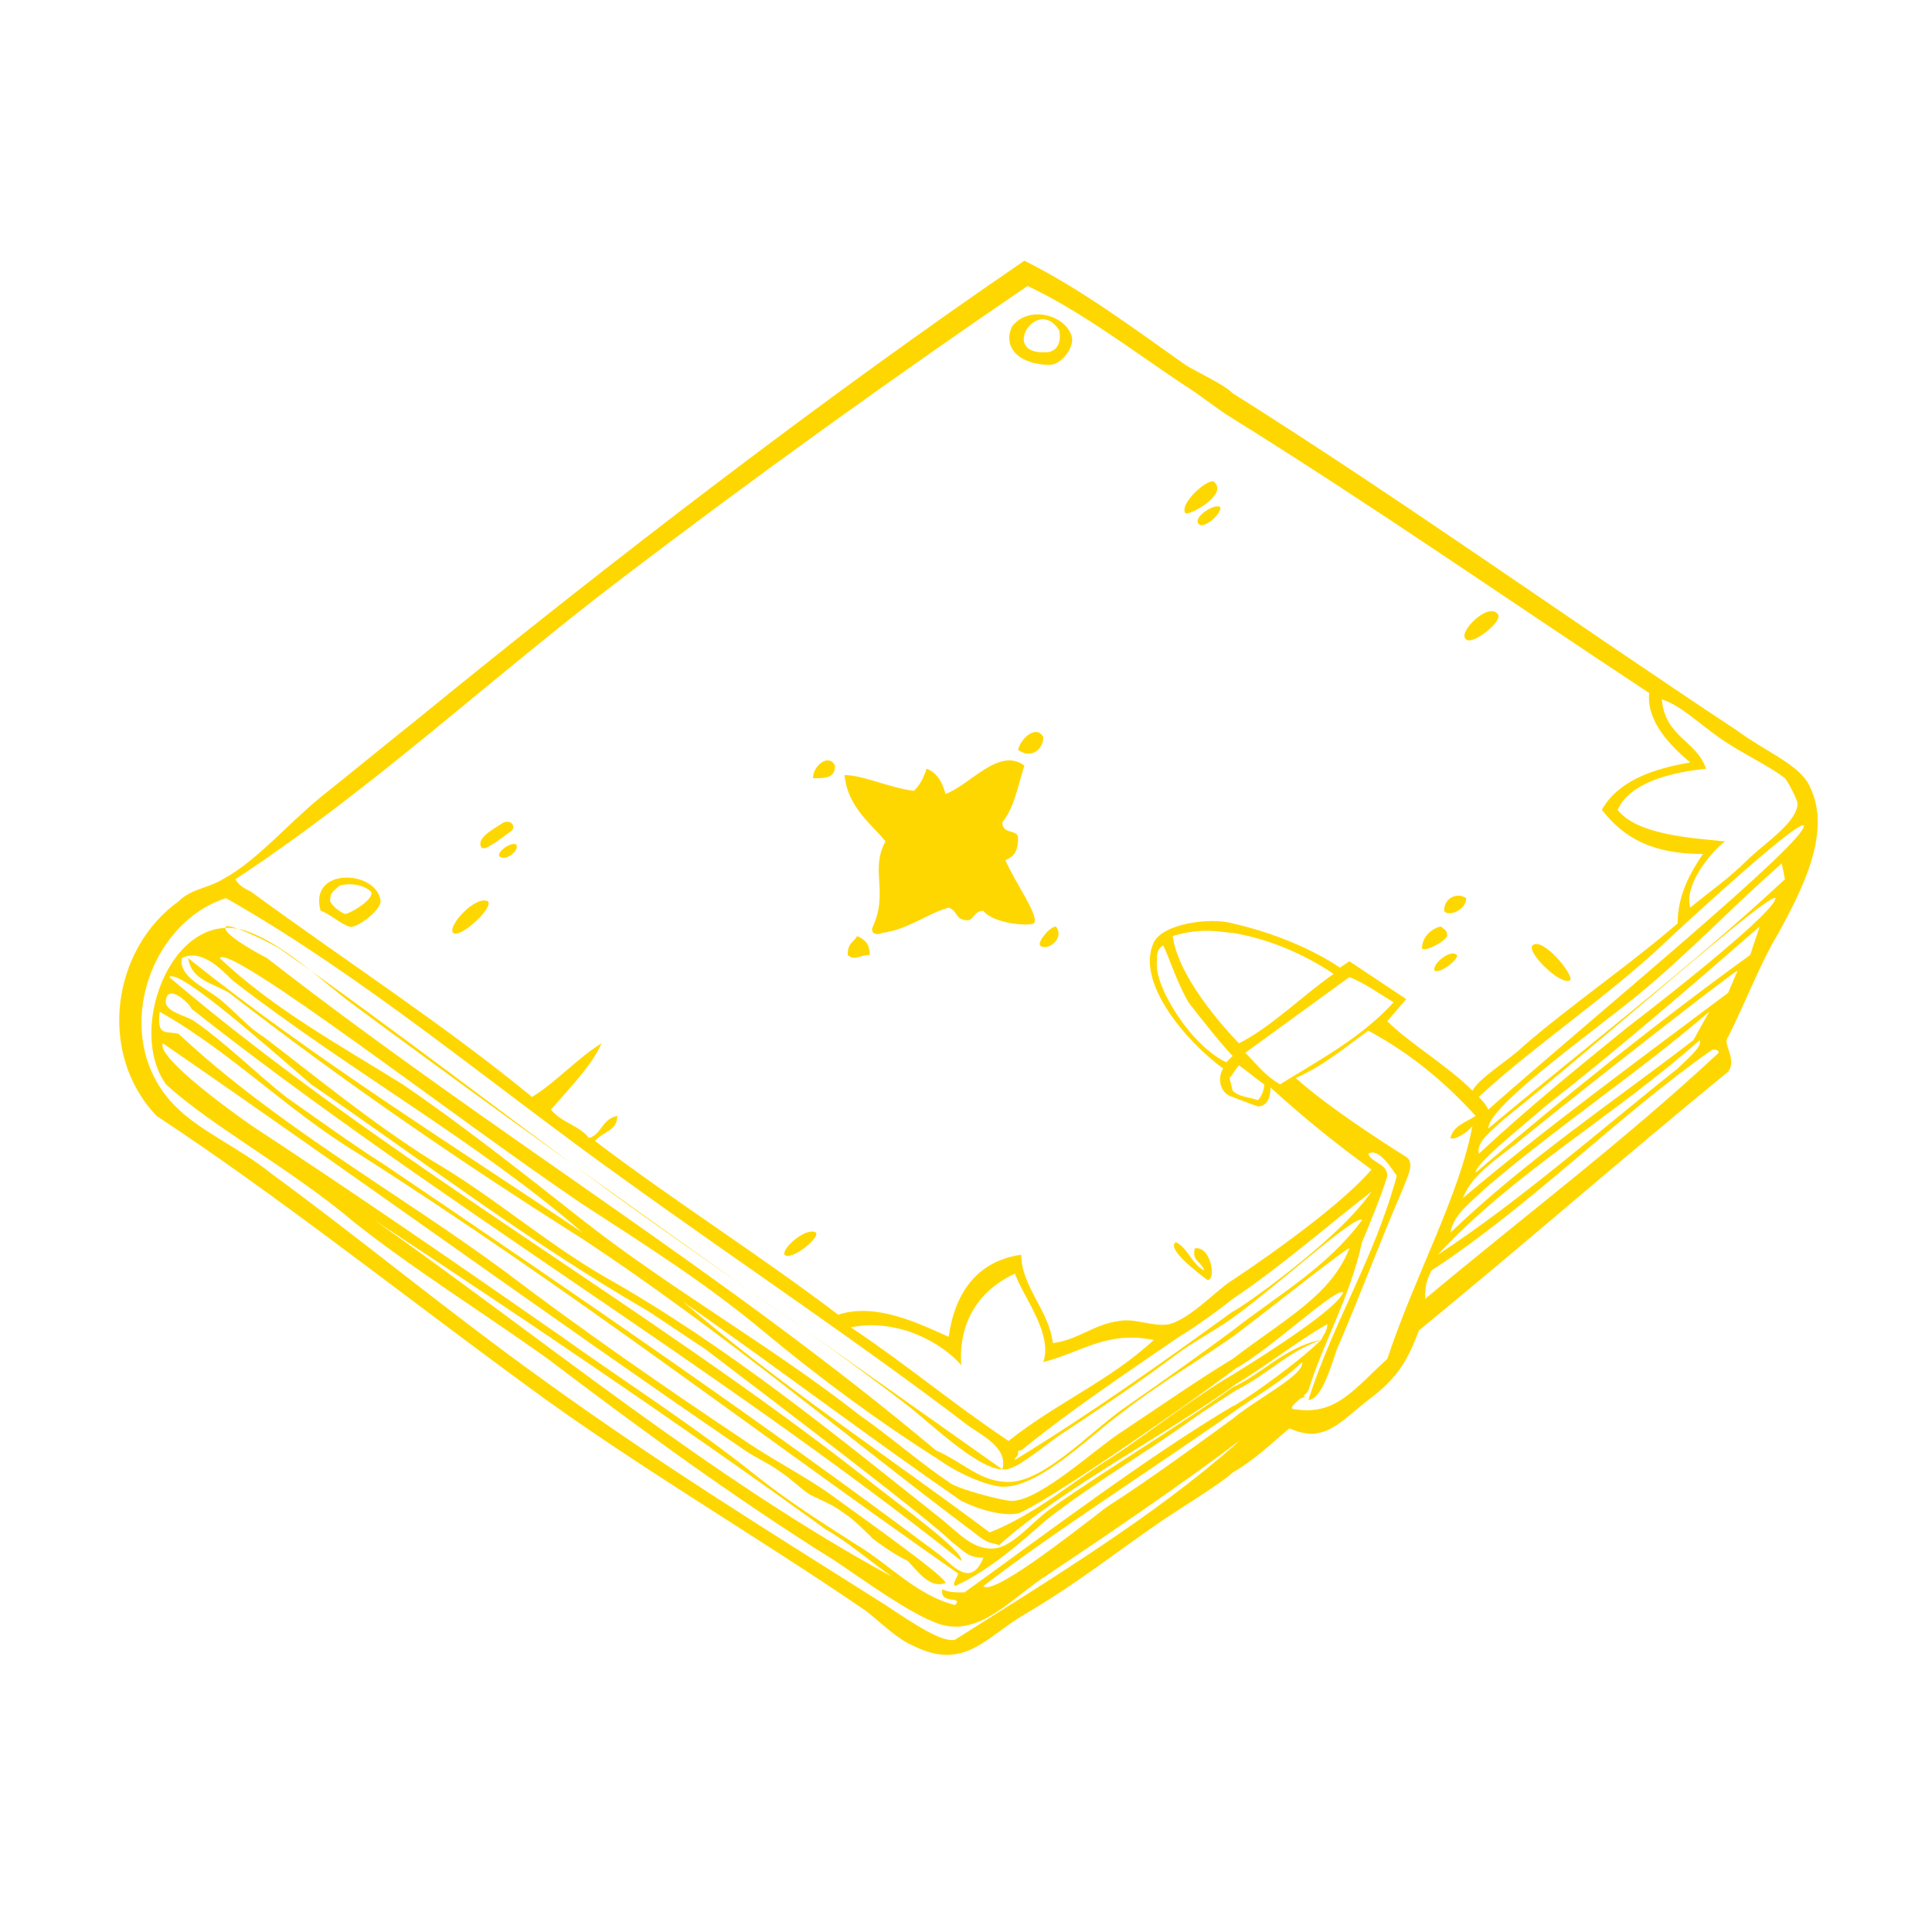 <svg xmlns="http://www.w3.org/2000/svg" xmlns:xlink="http://www.w3.org/1999/xlink" width="800" viewBox="0 0 600 600" height="800" preserveAspectRatio="xMidYMid meet"><path fill="#ffd700" d="M 271.09 287.746 C 270.109 289.707 272.07 290.688 274.027 289.707 C 281.871 288.727 287.75 283.828 294.609 281.867 C 297.551 282.848 296.57 285.789 300.488 285.789 C 302.449 285.789 302.449 282.848 305.391 282.848 C 308.332 286.766 319.109 287.746 321.07 286.766 C 323.031 284.809 315.191 274.027 312.25 267.168 C 314.211 266.188 316.172 265.207 316.172 260.305 C 316.172 257.367 311.27 259.324 311.27 255.406 C 315.191 250.504 316.172 243.645 318.129 237.766 C 310.289 231.887 301.469 243.645 293.629 246.586 C 292.648 242.664 290.691 239.727 287.75 238.746 C 286.77 241.684 285.789 243.645 283.828 245.605 C 275.988 244.625 268.148 240.707 262.27 240.707 C 263.25 250.504 270.109 255.406 275.008 261.285 C 270.109 270.105 275.988 276.965 271.09 287.746 Z M 449.457 290.688 C 449.457 288.727 448.477 288.727 447.496 287.746 C 446.516 287.746 441.617 289.707 441.617 294.609 C 442.594 295.586 448.477 292.648 449.457 290.688 Z M 455.336 198.562 C 457.297 200.523 467.098 192.684 465.137 190.723 C 462.195 186.805 452.395 196.605 455.336 198.562 Z M 455.336 278.926 C 452.395 276.965 448.477 278.926 448.477 282.848 C 449.457 284.809 455.336 282.848 455.336 278.926 Z M 372.031 162.301 C 373.012 165.242 379.871 159.363 378.895 157.402 C 376.934 156.422 371.051 160.344 372.031 162.301 Z M 374.973 397.512 C 377.914 397.512 375.953 386.73 371.051 387.711 C 370.074 391.633 373.012 391.633 373.992 394.57 C 370.074 392.609 369.094 387.711 365.172 385.75 C 362.23 387.711 371.051 394.57 374.973 397.512 Z M 487.676 304.406 C 488.656 302.449 478.855 290.688 475.918 293.629 C 473.957 295.586 484.738 306.367 487.676 304.406 Z M 445.535 301.469 C 447.496 302.449 453.375 297.547 452.395 296.566 C 450.434 294.609 444.555 299.508 445.535 301.469 Z M 325.973 113.301 C 329.891 113.301 333.812 107.422 332.832 104.48 C 330.871 97.621 319.109 94.68 314.211 101.539 C 311.27 108.402 317.152 113.301 325.973 113.301 Z M 328.91 102.52 C 329.891 106.441 327.93 109.379 324.992 109.379 C 310.289 110.359 322.051 91.738 328.91 102.52 Z M 151.523 279.906 C 147.605 277.945 138.785 287.746 140.742 289.707 C 142.703 291.668 153.484 281.867 151.523 279.906 Z M 376.934 149.562 C 374.973 148.582 366.152 156.422 368.113 159.363 C 369.094 160.344 381.832 153.48 376.934 149.562 Z M 552.359 289.707 C 559.219 276.969 570 257.367 561.18 242.664 C 557.258 236.785 547.461 232.863 539.617 226.984 C 487.676 192.684 435.734 155.441 382.812 122.121 C 379.871 119.18 371.051 115.262 368.113 113.301 C 351.453 101.539 335.77 89.781 318.129 80.961 C 256.387 123.102 188.766 175.043 129.965 223.066 C 120.164 230.906 109.383 239.727 99.582 247.566 C 88.801 256.387 79.98 267.168 69.203 273.047 C 64.301 275.988 59.402 275.988 55.48 279.906 C 34.898 294.609 30 326.949 48.621 346.551 C 85.863 371.051 124.082 401.43 164.266 430.832 C 197.586 455.332 234.828 476.895 269.129 500.414 C 274.027 504.336 278.93 509.234 283.828 511.195 C 299.512 519.035 306.371 508.254 318.129 501.395 C 334.793 491.594 345.57 482.773 361.254 471.992 C 367.133 468.074 379.871 460.234 382.812 457.293 C 389.672 453.375 394.574 448.473 400.453 443.574 C 411.234 448.473 416.133 441.613 424.953 434.754 C 432.793 428.871 436.715 423.973 440.637 413.191 C 472.977 386.73 504.336 359.289 536.68 332.828 C 539.617 328.91 534.719 324.008 536.68 322.047 C 542.559 310.289 546.48 299.508 552.359 289.707 Z M 543.539 296.566 C 515.117 317.148 485.719 340.668 458.277 364.191 C 458.277 361.25 471.996 350.469 479.836 343.609 C 502.379 325.969 523.938 307.348 546.48 287.746 Z M 505.316 319.109 C 489.637 331.848 473.957 344.59 459.258 358.309 C 458.277 354.391 464.156 350.469 467.098 347.531 C 495.516 324.988 549.418 276.965 551.379 278.926 C 551.379 282.848 521.977 306.367 505.316 319.109 Z M 462.195 350.469 C 462.195 343.609 492.578 322.047 508.258 309.309 C 523.938 296.566 537.66 281.867 553.34 268.145 L 554.32 273.047 C 524.918 300.488 492.578 324.988 462.195 350.469 Z M 560.199 256.387 C 561.18 261.285 495.516 315.188 462.195 344.59 C 461.215 342.629 460.234 341.648 459.258 340.668 C 474.938 325.969 499.438 309.309 516.098 293.629 C 518.059 291.668 558.238 254.426 560.199 256.387 Z M 533.738 228.945 C 540.598 233.844 549.418 237.766 554.32 241.684 C 555.301 242.664 558.238 248.547 558.238 249.527 C 558.238 255.406 547.461 262.266 542.559 267.168 C 536.68 273.047 530.797 276.965 524.918 281.867 C 522.957 275.008 530.797 265.207 535.699 261.285 C 525.898 260.305 508.258 259.324 502.379 251.484 C 506.297 242.664 520.02 239.727 529.82 238.746 C 526.879 229.926 517.078 228.945 516.098 217.184 C 521.977 219.145 526.879 224.043 533.738 228.945 Z M 192.688 179.941 C 233.848 148.582 275.988 118.199 319.109 88.801 C 335.77 96.641 352.434 109.379 367.133 119.18 C 372.031 122.121 377.914 127.02 382.812 129.961 C 426.914 157.402 469.055 186.805 512.18 215.223 C 511.199 224.043 519.039 231.887 524.918 236.785 C 513.156 238.746 502.379 242.664 497.477 251.484 C 504.336 260.305 513.156 265.207 528.84 265.207 C 524.918 271.086 521 277.945 521 286.766 C 506.297 299.508 487.676 312.25 472.977 324.988 C 469.055 328.91 459.254 334.789 457.297 338.711 C 449.457 330.867 437.695 324.008 430.836 317.148 L 436.715 310.289 C 430.836 306.367 424.953 302.449 419.074 298.527 L 416.133 300.488 C 407.312 294.609 395.555 289.707 382.812 286.766 C 375.953 284.809 361.254 286.766 358.312 292.648 C 352.434 305.387 369.094 324.008 379.871 331.848 C 377.914 334.789 378.895 339.688 382.812 340.668 C 382.812 340.668 387.715 342.629 390.652 343.609 C 393.594 343.609 394.574 340.668 394.574 337.73 C 405.355 347.531 415.152 355.371 425.934 363.211 C 414.176 376.93 382.812 397.512 382.812 397.512 C 377.914 400.453 370.074 409.273 363.211 411.23 C 358.312 412.211 352.434 409.273 347.531 410.25 C 339.691 411.23 334.793 416.133 326.949 417.113 C 325.973 407.312 317.152 399.473 317.152 389.672 C 303.43 391.633 296.57 401.43 294.609 415.152 C 285.789 411.23 272.07 404.371 260.309 408.293 C 235.809 389.672 209.348 373.012 184.848 354.391 C 186.805 351.449 191.707 351.449 191.707 346.551 C 186.805 347.531 186.805 352.43 182.887 353.41 C 179.945 349.488 174.066 348.508 171.125 344.59 C 177.004 337.73 183.867 330.867 186.805 324.008 C 178.965 328.91 173.086 335.77 165.246 340.668 C 137.805 318.129 107.422 298.527 78.023 276.969 C 76.062 275.988 74.102 275.008 73.121 273.047 C 116.242 244.625 151.523 211.305 192.688 179.941 Z M 369.094 311.27 C 372.031 315.188 379.871 324.988 382.812 327.93 L 380.852 329.891 C 370.074 324.988 358.312 306.367 359.293 298.527 C 359.293 296.566 359.293 294.609 361.254 293.629 C 363.211 297.547 365.172 304.406 369.094 311.27 Z M 364.191 290.688 C 373.992 287.746 379.871 289.707 382.812 289.707 C 394.574 291.668 405.355 296.566 414.176 302.449 C 404.375 309.309 394.574 319.109 384.773 324.008 C 384.773 324.008 366.152 305.387 364.191 290.688 Z M 384.773 330.867 C 387.715 332.828 389.672 334.789 392.613 336.75 C 392.613 338.711 391.633 340.668 390.652 341.648 C 387.715 340.668 384.773 340.668 382.812 338.711 L 381.832 334.789 C 382.812 333.809 383.793 331.848 384.773 330.867 Z M 386.734 326.949 C 397.512 319.109 408.293 311.27 419.074 303.43 C 423.973 305.387 427.895 308.328 432.793 311.27 C 422.996 322.047 410.254 328.91 397.512 336.75 C 392.613 333.809 390.652 330.867 386.734 326.949 Z M 343.613 468.074 C 330.871 477.875 308.332 495.516 305.391 492.574 C 326.949 475.914 359.293 455.332 382.812 438.672 C 389.672 433.773 398.492 428.871 404.375 422.992 C 405.355 426.914 389.672 434.754 382.812 440.633 C 372.031 448.473 357.332 459.254 343.613 468.074 Z M 382.812 436.711 C 356.352 452.395 324.012 476.895 299.512 494.535 C 296.57 494.535 294.609 494.535 292.648 493.555 C 291.668 498.453 299.512 495.516 296.57 498.453 C 284.809 495.516 275.988 485.715 266.188 479.836 C 255.41 472.973 244.629 466.113 234.828 458.273 C 215.227 442.594 193.668 428.871 173.086 414.172 C 140.742 391.633 109.383 370.07 78.023 349.488 C 68.223 342.629 48.621 327.93 50.582 324.008 C 110.363 365.172 171.125 409.273 229.926 449.453 C 233.848 452.395 238.746 454.352 242.668 457.293 C 245.609 459.254 248.547 462.195 251.488 464.152 C 255.41 466.113 258.348 467.094 262.27 470.035 C 265.207 471.992 268.148 474.934 271.09 477.875 C 275.008 480.812 277.949 482.773 281.871 484.734 C 284.809 487.676 288.73 493.555 293.629 491.594 C 293.629 489.633 270.109 472.973 259.328 465.133 C 251.488 459.254 241.688 454.352 232.867 448.473 C 206.406 430.832 180.926 413.191 156.426 394.57 C 123.102 370.07 85.863 349.488 55.48 321.07 C 51.562 320.09 48.621 322.047 49.602 314.207 C 72.141 326.949 88.801 344.59 111.344 358.309 C 176.023 399.473 235.809 445.531 297.551 488.656 C 297.551 489.633 295.59 491.594 296.57 492.574 C 307.352 487.676 317.152 478.855 324.992 471.992 C 338.711 461.215 355.371 451.414 369.094 441.613 C 373.012 438.672 380.852 433.773 383.793 431.812 C 393.594 426.914 399.473 420.051 410.254 416.133 C 402.414 423.973 383.793 436.711 382.812 436.711 Z M 276.969 489.633 C 221.105 459.254 169.164 416.133 116.242 378.891 C 162.305 409.273 210.328 441.613 256.387 474.934 C 263.25 478.855 270.109 484.734 276.969 489.633 Z M 269.129 459.254 C 200.527 405.352 118.203 359.289 52.539 303.43 C 55.48 300.488 82.922 324.988 96.641 336.75 C 130.945 360.27 164.266 385.75 201.508 407.312 C 207.387 411.23 213.266 415.152 219.148 419.07 C 243.648 437.691 288.73 471.992 295.59 478.855 C 299.512 481.793 300.488 483.754 305.391 483.754 C 301.469 493.555 295.59 485.715 291.668 482.773 C 236.789 441.613 177.984 401.43 120.164 362.23 C 109.383 355.371 98.602 347.531 88.801 340.668 C 79 332.828 70.18 324.008 60.383 317.148 C 57.441 315.188 50.582 314.207 51.562 310.289 C 52.539 305.387 59.402 312.25 59.402 313.227 C 133.883 372.031 222.086 423.973 298.531 484.734 C 299.512 481.793 278.93 467.094 269.129 459.254 Z M 382.812 430.832 C 368.113 441.613 343.613 456.312 326.949 468.074 C 321.07 471.992 315.191 479.836 309.309 480.812 C 302.449 481.793 297.551 475.914 292.648 471.992 C 259.328 445.531 226.008 418.094 187.785 396.531 C 169.164 385.75 152.504 371.051 133.883 360.27 C 115.262 348.508 98.602 334.789 81.941 322.047 C 77.043 319.109 73.121 314.207 68.223 310.289 C 63.32 306.367 55.48 303.426 56.461 297.547 C 62.34 294.609 68.223 300.488 72.141 304.406 C 107.422 331.848 149.562 355.371 180.926 382.812 C 138.785 354.391 97.621 328.91 58.422 297.547 C 59.402 304.406 66.262 305.387 71.16 308.328 C 106.441 335.77 143.684 361.25 180.926 384.77 C 224.047 413.191 263.25 446.512 302.449 475.914 C 307.352 479.836 307.352 478.855 310.289 479.836 C 329.891 462.195 362.23 445.531 383.793 429.852 C 393.594 423.973 403.395 416.133 412.215 411.23 C 412.215 413.191 411.234 414.172 410.254 416.133 C 399.473 418.094 391.633 426.914 382.812 430.832 Z M 382.812 426.914 C 371.051 433.773 357.332 444.555 345.57 452.395 C 332.832 460.234 322.051 470.035 307.352 475.914 C 275.988 452.395 241.688 429.852 212.285 404.371 C 241.688 424.953 270.109 446.512 298.531 466.113 C 302.449 468.074 310.289 471.016 316.172 470.035 C 324.012 467.094 364.191 439.652 383.793 424.953 C 394.574 419.07 415.152 399.473 417.113 401.43 C 415.152 406.332 395.555 419.07 382.812 426.914 Z M 382.812 422.012 C 373.012 427.891 360.273 436.711 348.512 444.555 C 340.672 449.453 323.031 466.113 314.211 466.113 C 311.27 466.113 296.57 462.195 294.609 460.234 C 285.789 454.352 276.969 446.512 267.168 439.652 C 239.727 418.094 208.367 400.453 180.926 378.891 C 162.305 364.191 143.684 349.488 125.062 336.75 C 104.484 324.008 84.883 313.227 68.223 297.547 C 71.16 292.648 141.723 347.531 180.926 373.992 C 200.527 386.73 219.148 398.492 236.789 413.191 C 254.43 427.891 273.051 441.613 291.668 453.375 C 295.59 456.312 303.43 460.234 308.332 461.215 C 320.09 465.133 338.711 445.531 348.512 438.672 C 358.312 430.832 373.012 422.012 382.812 415.152 C 394.574 406.332 419.074 386.73 419.074 387.711 C 413.195 402.41 399.473 409.273 382.812 422.012 Z M 382.812 413.191 C 374.973 419.07 361.254 428.871 348.512 437.691 C 337.73 445.531 324.012 460.234 313.23 460.234 C 304.41 460.234 299.512 454.352 290.691 450.434 C 224.047 394.57 153.484 352.43 82.922 297.547 C 80.961 296.566 68.223 289.707 70.18 287.746 C 71.16 286.766 81.941 291.668 86.844 294.609 C 123.102 320.09 158.383 347.531 190.727 371.051 C 219.148 391.633 251.488 413.191 280.891 435.734 C 288.73 441.613 304.41 457.293 312.25 456.312 C 316.172 456.312 325.973 447.492 330.871 444.555 C 345.57 434.754 354.391 428.871 366.152 420.051 C 370.074 417.113 378.895 412.211 382.812 409.273 C 396.535 399.473 421.035 376.93 422.996 378.891 C 412.215 393.59 396.535 402.41 382.812 413.191 Z M 315.191 395.551 C 318.129 403.391 326.949 414.172 324.012 422.992 C 335.77 420.051 343.613 413.191 358.312 416.133 C 344.59 428.871 327.93 435.734 313.23 447.492 C 295.59 435.734 281.871 423.973 264.23 412.211 C 278.93 409.273 292.648 417.113 298.531 423.973 C 297.551 410.25 304.41 400.453 315.191 395.551 Z M 382.812 407.312 C 361.254 422.992 337.73 439.652 315.191 453.375 C 315.191 452.395 316.172 452.395 316.172 451.414 C 316.172 450.434 316.172 450.434 317.152 450.434 C 332.832 437.691 350.473 425.934 366.152 415.152 C 371.051 412.211 377.914 407.312 382.812 403.391 C 397.512 393.59 413.195 379.871 425.934 370.07 C 415.152 385.75 383.793 407.312 382.812 407.312 Z M 399.473 434.754 C 395.555 439.652 388.691 443.574 383.793 448.473 C 358.312 471.016 325.973 490.613 296.57 509.234 C 292.648 510.215 283.828 504.336 275.008 498.453 C 237.77 474.934 204.445 454.352 169.164 428.871 C 137.805 406.332 113.305 385.75 83.902 364.191 C 74.102 356.352 62.34 351.449 54.5 343.609 C 33.922 323.027 45.68 286.766 70.18 278.926 C 113.305 303.43 152.504 336.75 193.668 366.148 C 228.949 391.633 267.168 417.113 300.488 442.594 C 304.41 445.531 313.23 449.453 311.27 456.312 C 247.566 411.23 172.105 358.309 107.422 310.289 C 97.621 302.449 87.82 293.629 78.023 289.707 C 54.5 279.906 38.82 319.109 51.562 336.75 C 65.281 349.488 90.762 363.211 110.363 379.871 C 128.984 394.57 149.566 407.312 170.145 422.012 C 198.566 443.574 227.969 465.133 259.328 484.734 C 268.148 490.613 282.848 501.395 291.668 504.336 C 303.43 508.254 313.23 497.477 323.031 490.613 C 340.672 478.855 368.113 460.234 384.773 447.492 C 391.633 443.574 396.535 436.711 405.355 433.773 C 403.395 432.793 401.434 433.773 399.473 434.754 Z M 430.836 422.012 C 421.035 430.832 415.152 439.652 402.414 437.691 C 398.492 437.691 405.355 433.773 406.332 431.812 C 411.234 416.133 419.074 403.391 422.996 385.75 C 422.996 385.75 428.875 372.031 430.836 365.172 C 430.836 361.25 425.934 361.25 424.953 358.309 C 427.895 356.352 431.816 362.23 433.773 365.172 C 426.914 390.652 414.176 410.25 406.332 434.754 C 410.254 434.754 413.195 424.953 415.152 419.07 C 422.016 403.391 428.875 384.77 435.734 369.09 C 436.715 366.148 439.656 361.25 436.715 359.289 C 428.875 354.391 412.215 343.609 402.414 334.789 C 411.234 330.867 418.094 324.988 424.953 320.09 C 437.695 326.949 448.477 335.77 458.277 346.551 C 455.336 348.508 451.414 349.488 450.438 353.41 C 451.414 354.391 456.316 351.449 457.297 349.488 C 453.375 371.051 439.656 395.551 430.836 422.012 Z M 525.898 323.027 C 500.418 342.629 473.957 360.27 450.434 382.812 C 451.414 376.93 457.297 373.012 461.215 369.09 C 482.777 350.469 509.238 332.828 530.797 314.207 Z M 521 331.848 C 497.477 350.469 471.996 373.012 446.516 389.672 C 470.035 364.191 501.398 346.551 527.859 323.027 C 528.84 324.988 523.938 328.91 521 331.848 Z M 442.594 403.391 C 442.594 400.453 442.594 398.492 444.555 394.57 C 475.918 373.992 502.379 346.551 531.777 325.969 C 532.758 325.969 533.738 325.969 533.738 326.949 C 504.336 354.391 472.977 377.91 442.594 403.391 Z M 454.355 372.031 C 457.297 364.191 466.117 359.289 472.977 353.41 C 493.559 336.75 538.641 301.469 539.617 301.469 L 536.68 308.328 C 509.238 328.91 479.836 350.469 454.355 372.031 Z M 108.402 287.746 C 110.363 288.727 118.203 282.848 118.203 279.906 C 117.223 270.105 95.664 269.125 99.582 282.848 C 102.523 283.828 105.461 286.766 108.402 287.746 Z M 105.461 275.008 C 109.383 274.027 113.305 275.008 115.262 276.969 C 116.242 278.926 110.363 282.848 107.422 283.828 C 106.441 283.828 103.504 281.867 102.523 279.906 C 102.523 276.965 103.504 276.965 105.461 275.008 Z M 155.445 266.188 C 157.406 267.168 161.324 264.227 160.344 262.266 C 158.383 261.285 153.484 265.207 155.445 266.188 Z M 158.383 258.348 C 160.344 257.367 159.363 254.426 156.426 255.406 C 153.484 257.367 147.605 260.305 149.562 263.246 C 150.543 264.227 154.465 261.285 158.383 258.348 Z M 266.188 290.688 C 265.207 292.648 263.25 292.648 263.25 296.566 C 265.207 298.527 267.168 296.566 270.109 296.566 C 270.109 292.648 268.148 291.668 266.188 290.688 Z M 323.031 293.629 C 324.992 295.586 330.871 291.668 327.93 287.746 C 325.973 287.746 322.051 292.648 323.031 293.629 Z M 316.172 232.863 C 320.09 235.805 324.012 232.863 324.012 228.945 C 322.051 225.023 317.152 228.945 316.172 232.863 Z M 253.449 382.812 C 250.508 380.852 242.668 387.711 243.648 389.672 C 245.609 391.633 254.43 384.77 253.449 382.812 Z M 259.328 237.766 C 257.367 233.844 252.469 237.766 252.469 241.684 C 256.387 241.684 259.328 241.684 259.328 237.766 Z M 259.328 237.766 " fill-opacity="1" fill-rule="nonzero"></path></svg>